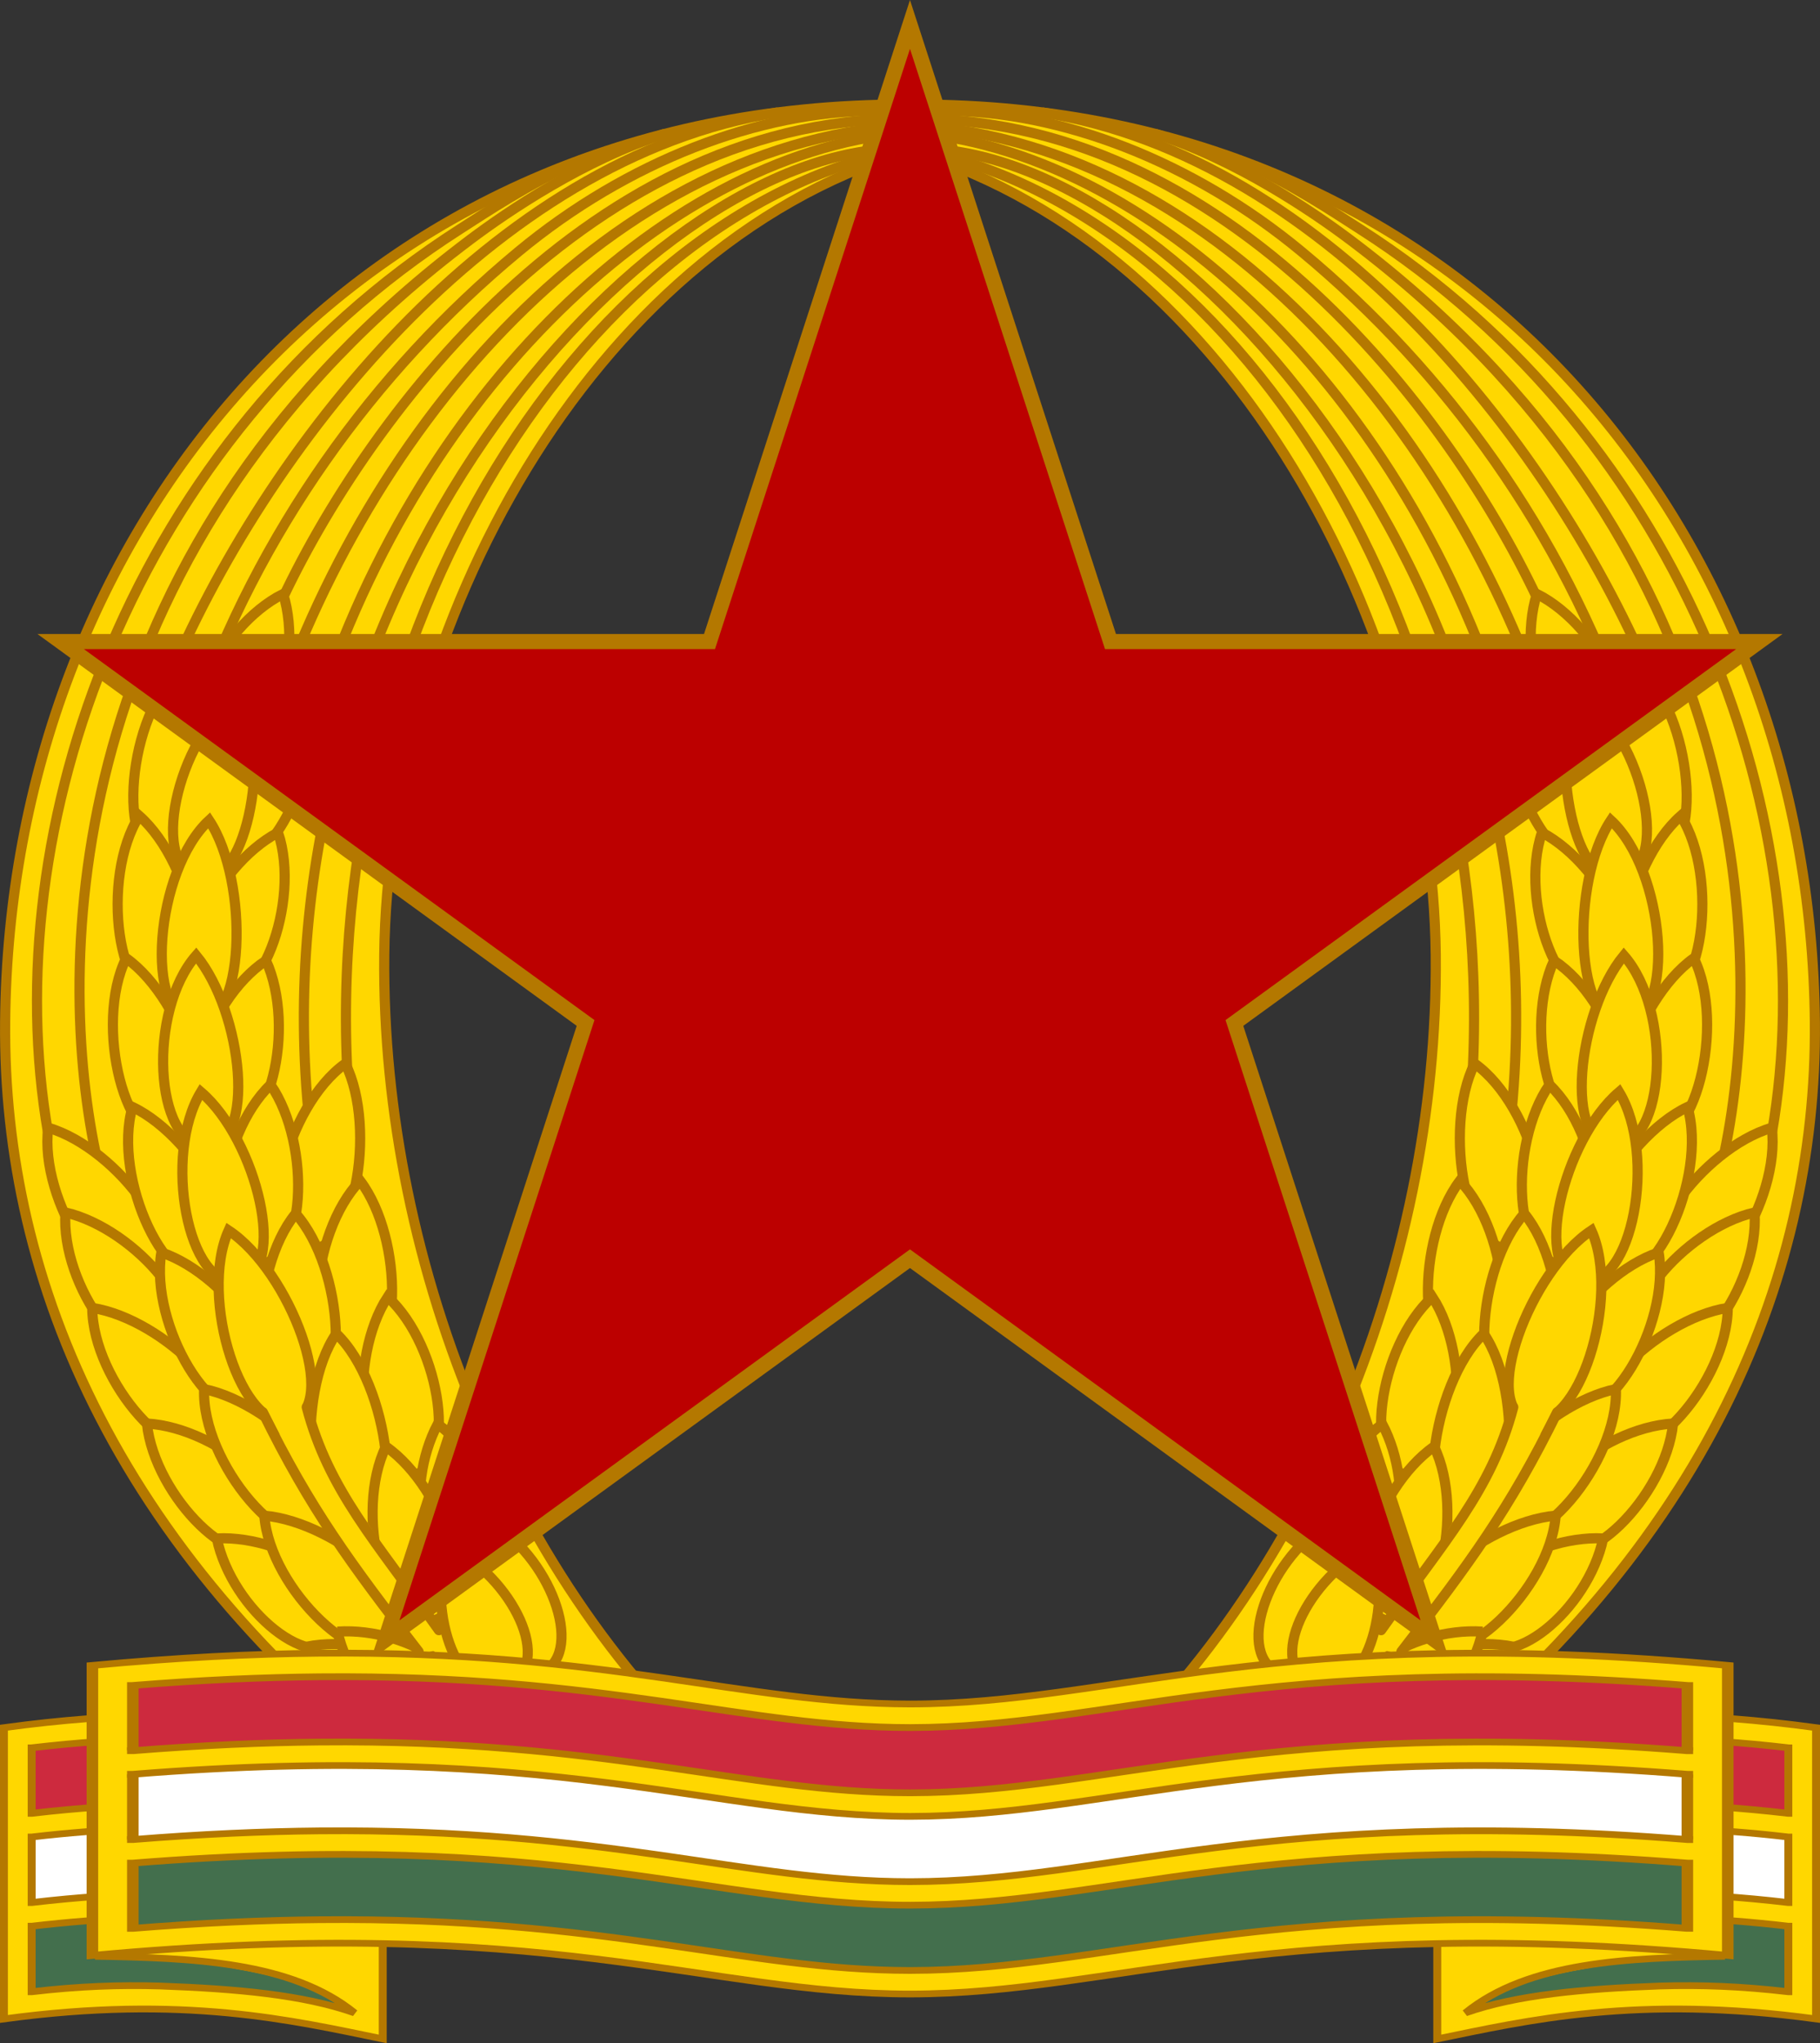 <svg xmlns="http://www.w3.org/2000/svg" height="1122.442" width="1000"><rect width="100%" height="100%" fill="#333333" stroke="none"/><path style="fill:gold;stroke:#b47800;stroke-width:1.812;stroke-linecap:butt;stroke-linejoin:miter;stroke-miterlimit:4;stroke-dasharray:none" d="M222.966 787.75c-54.561-41.015-75.632-90.294-75.197-137.02.808-87.028 62.145-163.798 160.67-163.798v8.526c-56.773 17.458-92.382 85.453-92.97 143.31-.57 56.083 24.143 115.283 64.58 148.981z" transform="matrix(3.077 0 0 3.077 -451.865 -1440.869)"/><g style="fill:none;stroke:#b47800;stroke-width:5.576;stroke-linecap:butt;stroke-linejoin:miter;stroke-miterlimit:4;stroke-dasharray:none"><path d="M145.487 407.538C195.998 242.997 328.748 80.495 496.251 68.922"/><path d="M168.176 410.797C220.868 223.617 362.338 85.34 496.251 73.04"/><path d="M170.097 617.179C138.61 324.864 351.502 85.373 491.651 81.656"/><path d="M496.251 82.01c-179.46 35.349-330.71 275.97-302.843 540.038"/><path d="M148.219 344.52C192.759 239.865 318.727 65.778 496.25 65.299"/><path d="M106.686 393.815c35.061-100.511 97.922-189.047 178.18-255.596 59.704-49.506 132.322-77.356 196.077-77.356"/><path d="M91.707 375.405c52.692-127.01 177.78-288.96 335.702-313.656"/><path d="M52.546 633.526C29.01 520.508 38.464 296.877 258.3 131.668c20.528-15.426 62.83-44.208 107.093-58.177"/><path d="M26.428 622.53C-2.735 454.614 72.46 241.162 252.868 125.791c15.152-9.69 35.75-23.717 66.558-37.985"/></g><path style="fill:gold;stroke:#b47800;stroke-width:5.576;stroke-linecap:butt;stroke-linejoin:miter;stroke-miterlimit:4;stroke-dasharray:none" d="M-1398.834 639.551c17.912 36.236 4.497 108.54-22.967 101.656s-9.919-78.153 22.967-101.656z" transform="matrix(1 0 0 1 1588.586 -55.239)"/><path style="fill:gold;stroke:#b47800;stroke-width:5.576;stroke-linecap:butt;stroke-linejoin:miter;stroke-miterlimit:4;stroke-dasharray:none" d="M-1390.704 703.94c24.278 32.32 23.869 102.61-4.393 100.9-28.262-1.71-23.603-71.743 4.393-100.9z" transform="matrix(1 0 0 1 1588.586 -55.239)"/><path style="fill:gold;stroke:#b47800;stroke-width:5.576;stroke-linecap:butt;stroke-linejoin:miter;stroke-miterlimit:4;stroke-dasharray:none" d="M-1375.586 767.773c29.824 27.283 39.519 95.22 11.427 98.754-28.092 3.535-33.563-64.933-11.427-98.754z" transform="matrix(1 0 0 1 1588.586 -55.239)"/><path style="fill:gold;stroke:#b47800;stroke-width:5.576;stroke-linecap:butt;stroke-linejoin:miter;stroke-miterlimit:4;stroke-dasharray:none" d="M-1348.084 837.583c32.275 24.334 45.888 75.44 18.258 81.62-27.631 6.18-37.09-45.854-18.258-81.62z" transform="matrix(1 0 0 1 1588.586 -55.239)"/><path style="fill:gold;stroke:#b47800;stroke-width:5.576;stroke-linecap:butt;stroke-linejoin:miter;stroke-miterlimit:4;stroke-dasharray:none" d="M-1314.732 894.239c32.892 23.495 47.817 74.232 20.355 81.123-27.462 6.89-38.258-44.883-20.355-81.123z" transform="matrix(1 0 0 1 1588.586 -55.239)"/><path style="fill:gold;stroke:#b47800;stroke-width:5.576;stroke-miterlimit:4;stroke-dasharray:none" d="M-1419.078 449.204c-38.807 11.308-76.556 64.451-52.913 80.028 23.644 15.577 57.839-39.908 52.913-80.028z" transform="matrix(1 0 0 1 1588.586 -55.239)"/><path style="fill:gold;stroke:#b47800;stroke-width:5.576;stroke-miterlimit:4;stroke-dasharray:none" d="M-1435.802 512.617c-35.769 18.829-63.007 79.566-36.73 90.109 26.278 10.543 49.565-51.78 36.73-90.109z" transform="matrix(1 0 0 1 1588.586 -55.239)"/><path style="fill:gold;stroke:#b47800;stroke-width:5.576;stroke-miterlimit:4;stroke-dasharray:none" d="M-1442.428 582.92c-33.636 22.416-52.498 85.785-25.273 93.562 27.224 7.778 41.993-56.761 25.273-93.563z" transform="matrix(1 0 0 1 1588.586 -55.239)"/><path style="fill:gold;stroke:#b47800;stroke-width:5.576;stroke-miterlimit:4;stroke-dasharray:none" d="M-1439.931 651.156c-29.174 27.978-36.653 95.447-8.486 98.32 28.168 2.872 31.412-65.03 8.486-98.32z" transform="matrix(1 0 0 1 1588.586 -55.239)"/><path style="fill:gold;stroke:#b47800;stroke-width:5.576;stroke-miterlimit:4;stroke-dasharray:none" d="M-1426.131 721.975c-25.573 31.303-25.674 104.386 2.634 103.828 28.308-.558 24.153-73.557-2.634-103.828z" transform="matrix(1 0 0 1 1588.586 -55.239)"/><path style="fill:gold;stroke:#b47800;stroke-width:5.576;stroke-miterlimit:4;stroke-dasharray:none" d="M-1403.812 787.905c-22.857 33.338-17.16 112.724 11.002 109.793 28.161-2.93 18.23-81.876-11.002-109.793z" transform="matrix(1 0 0 1 1588.586 -55.239)"/><path style="fill:gold;stroke:#b47800;stroke-width:5.576;stroke-miterlimit:4;stroke-dasharray:none" d="M-1376.544 849.967c-17.575 36.4-1.384 102.696 26.015 95.557 27.4-7.138 7.088-72.36-26.015-95.557z" transform="matrix(1 0 0 1 1588.586 -55.239)"/><path style="fill:gold;stroke:#b47800;stroke-width:5.576;stroke-miterlimit:4;stroke-dasharray:none" d="M-1342.797 904.051c-11.899 38.63 7.012 88.022 33.024 76.842 26.014-11.18 3.192-58.89-33.024-76.842zM-1562.096 674.809c38.778 11.407 80.025 68.346 56.342 83.863-23.683 15.516-61.37-43.755-56.342-83.863z" transform="matrix(1 0 0 1 1588.586 -55.239)"/><path style="fill:gold;stroke:#b47800;stroke-width:5.576;stroke-miterlimit:4;stroke-dasharray:none" d="M-1552.617 721.342c39.362 9.194 81.032 59.291 58.265 76.124-22.767 16.832-61.014-35.796-58.265-76.124z" transform="matrix(1 0 0 1 1588.586 -55.239)"/><path style="fill:gold;stroke:#b47800;stroke-width:5.576;stroke-miterlimit:4;stroke-dasharray:none" d="M-1537.912 773.775c39.939 6.229 88.866 55.709 67.42 74.194-21.446 18.486-67.15-33.774-67.42-74.194z" transform="matrix(1 0 0 1 1588.586 -55.239)"/><path style="fill:gold;stroke:#b47800;stroke-width:5.576;stroke-miterlimit:4;stroke-dasharray:none" d="M-1507.872 837.315c40.356 2.287 89.28 45.415 69.749 65.912-19.533 20.498-65.52-25.712-69.75-65.912z" transform="matrix(1 0 0 1 1588.586 -55.239)"/><path style="fill:gold;stroke:#b47800;stroke-width:5.576;stroke-miterlimit:4;stroke-dasharray:none" d="M-1469.466 900.412c40.378-1.857 87.667 31.514 70.336 53.904-17.33 22.39-62.014-14.349-70.336-53.904z" transform="matrix(1 0 0 1 1588.586 -55.239)"/><path style="fill:gold;stroke:#b47800;stroke-width:5.576;stroke-miterlimit:4;stroke-dasharray:none" d="M-1420.136 959.903c39.698-7.613 86.731 16.573 72.78 41.211-13.951 24.638-58.886-3.252-72.78-41.211zM-1491.991 424.98c24.325 32.283 23.994 106.517-4.27 104.85-28.265-1.669-23.684-75.652 4.27-104.85z" transform="matrix(1 0 0 1 1588.586 -55.239)"/><path style="fill:gold;stroke:#b47800;stroke-width:5.576;stroke-miterlimit:4;stroke-dasharray:none" d="M-1512.084 503.438c30.28 26.776 43.811 97.844 15.783 101.852-28.029 4.008-37.345-67.662-15.783-101.852z" transform="matrix(1 0 0 1 1588.586 -55.239)"/><path style="fill:gold;stroke:#b47800;stroke-width:5.576;stroke-miterlimit:4;stroke-dasharray:none" d="M-1519.25 581.655c32.88 23.511 54.352 93.641 26.886 100.518-27.466 6.877-44.807-64.287-26.886-100.518z" transform="matrix(1 0 0 1 1588.586 -55.239)"/><path style="fill:gold;stroke:#b47800;stroke-width:5.576;stroke-miterlimit:4;stroke-dasharray:none" d="M-1515.78 663.41c36.5 17.368 70.742 81.836 44.912 93.432-25.83 11.596-56.189-54.616-44.912-93.432z" transform="matrix(1 0 0 1 1588.586 -55.239)"/><path style="fill:gold;stroke:#b47800;stroke-width:5.576;stroke-miterlimit:4;stroke-dasharray:none" d="M-1499.94 743.32c38.334 12.821 77.332 70.756 53.096 85.393-24.237 14.637-59.59-45.498-53.095-85.394z" transform="matrix(1 0 0 1 1588.586 -55.239)"/><path style="fill:gold;stroke:#b47800;stroke-width:5.576;stroke-miterlimit:4;stroke-dasharray:none" d="M-1476.432 818.388c39.61 8.055 90.176 61.288 67.904 78.77-22.273 17.481-69.49-38.38-67.904-78.77z" transform="matrix(1 0 0 1 1588.586 -55.239)"/><path style="fill:gold;stroke:#b47800;stroke-width:5.576;stroke-miterlimit:4;stroke-dasharray:none" d="M-1443.347 887.921c40.266 3.538 94.61 49.973 74.45 69.855-20.159 19.881-71.471-29.543-74.45-69.855z" transform="matrix(1 0 0 1 1588.586 -55.239)"/><path style="fill:gold;stroke:#b47800;stroke-width:5.576;stroke-miterlimit:4;stroke-dasharray:none" d="M-1403.13 951.625c40.341-2.561 83.96 27.346 67.022 50.034-16.938 22.689-58.01-10.63-67.021-50.034zM-1433.015 381.535c12.14 38.556-10.046 98.075-36.128 87.058-26.083-11.017.025-68.88 36.128-87.058z" transform="matrix(1 0 0 1 1588.586 -55.239)"/><path style="fill:gold;stroke:#b47800;stroke-width:5.576;stroke-miterlimit:4;stroke-dasharray:none" d="M-1454.857 435.054c15.141 37.479 1.158 110.97-25.712 102.043-26.87-8.926-8.846-81.075 25.712-102.043z" transform="matrix(1 0 0 1 1588.586 -55.239)"/><path style="fill:gold;stroke:#b47800;stroke-width:5.576;stroke-miterlimit:4;stroke-dasharray:none" d="M-1473.687 505.896c22.32 33.7 20.09 114.677-8.02 111.295-28.111-3.383-21.656-83.85 8.02-111.295z" transform="matrix(1 0 0 1 1588.586 -55.239)"/><path style="fill:gold;stroke:#b47800;stroke-width:5.576;stroke-miterlimit:4;stroke-dasharray:none" d="M-1480.803 580.14c25.675 31.22 33.504 105.12 5.195 104.654-28.31-.466-31.883-74.296-5.195-104.654z" transform="matrix(1 0 0 1 1588.586 -55.239)"/><path style="fill:gold;stroke:#b47800;stroke-width:5.576;stroke-miterlimit:4;stroke-dasharray:none" d="M-1478.198 655.163c30.761 26.223 48.519 99.408 20.568 103.923-27.952 4.516-41.507-69.348-20.568-103.923z" transform="matrix(1 0 0 1 1588.586 -55.239)"/><path style="fill:gold;stroke:#b47800;stroke-width:5.576;stroke-miterlimit:4;stroke-dasharray:none" d="M-1462.975 731.241c33.71 22.307 61.685 96.468 34.486 104.334-27.199 7.866-51.085-67.478-34.486-104.334z" transform="matrix(1 0 0 1 1588.586 -55.239)"/><path style="fill:gold" d="M-1430.808 800.498c2.222 35.484 70.51 131.992 84.26 148.25l-2.13 13.03-9.208 2.334c-49.107-62.764-70.536-108.64-95.634-156.999z" transform="matrix(1 0 0 1 1588.586 -55.239)"/><path style="fill:none;stroke:#b47800;stroke-width:5.576;stroke-linecap:round;stroke-linejoin:miter;stroke-miterlimit:4;stroke-dasharray:none" d="M-1420.055 828.342c11.975 45.606 37.862 73.531 72.638 122.503M-1444.168 831.182c25.835 52.647 48.3 83.269 85.584 131.415" transform="matrix(1 0 0 1 1588.586 -55.239)"/><path style="fill:gold;stroke:#b47800;stroke-width:1.812;stroke-linecap:butt;stroke-linejoin:miter;stroke-miterlimit:4;stroke-dasharray:none" d="M222.966 787.75c-54.561-41.015-75.632-90.294-75.197-137.02.808-87.028 62.145-163.798 160.67-163.798v8.526c-56.773 17.458-92.382 85.453-92.97 143.31-.57 56.083 24.143 115.283 64.58 148.981z" transform="matrix(-3.077 0 0 3.077 1451.865 -1440.869)"/><g style="fill:none;stroke:#b47800;stroke-width:5.576;stroke-linecap:butt;stroke-linejoin:miter;stroke-miterlimit:4;stroke-dasharray:none"><path d="M854.513 407.538C804.002 242.997 671.252 80.495 503.749 68.922"/><path d="M831.824 410.797C779.132 223.617 637.662 85.34 503.749 73.04"/><path d="M829.903 617.179C861.39 324.864 648.498 85.373 508.349 81.656"/><path d="M503.749 82.01c179.46 35.349 330.71 275.97 302.843 540.038"/><path d="M851.781 344.52C807.241 239.865 681.273 65.778 503.75 65.299"/><path d="M893.314 393.815c-35.061-100.511-97.922-189.047-178.18-255.596-59.704-49.506-132.322-77.356-196.077-77.356"/><path d="M908.293 375.405c-52.692-127.01-177.78-288.96-335.702-313.656"/><path d="M947.454 633.526C970.99 520.508 961.535 296.877 741.7 131.668c-20.528-15.426-62.83-44.208-107.093-58.177"/><path d="M973.572 622.53c29.163-167.916-46.033-381.368-226.44-496.739-15.152-9.69-35.75-23.717-66.558-37.985"/></g><path style="fill:gold;stroke:#b47800;stroke-width:5.576;stroke-linecap:butt;stroke-linejoin:miter;stroke-miterlimit:4;stroke-dasharray:none" d="M-1398.834 639.551c17.912 36.236 4.497 108.54-22.967 101.656s-9.919-78.153 22.967-101.656z" transform="matrix(-1 0 0 1 -588.586 -55.239)"/><path style="fill:gold;stroke:#b47800;stroke-width:5.576;stroke-linecap:butt;stroke-linejoin:miter;stroke-miterlimit:4;stroke-dasharray:none" d="M-1390.704 703.94c24.278 32.32 23.869 102.61-4.393 100.9-28.262-1.71-23.603-71.743 4.393-100.9z" transform="matrix(-1 0 0 1 -588.586 -55.239)"/><path style="fill:gold;stroke:#b47800;stroke-width:5.576;stroke-linecap:butt;stroke-linejoin:miter;stroke-miterlimit:4;stroke-dasharray:none" d="M-1375.586 767.773c29.824 27.283 39.519 95.22 11.427 98.754-28.092 3.535-33.563-64.933-11.427-98.754z" transform="matrix(-1 0 0 1 -588.586 -55.239)"/><path style="fill:gold;stroke:#b47800;stroke-width:5.576;stroke-linecap:butt;stroke-linejoin:miter;stroke-miterlimit:4;stroke-dasharray:none" d="M-1348.084 837.583c32.275 24.334 45.888 75.44 18.258 81.62-27.631 6.18-37.09-45.854-18.258-81.62z" transform="matrix(-1 0 0 1 -588.586 -55.239)"/><path style="fill:gold;stroke:#b47800;stroke-width:5.576;stroke-linecap:butt;stroke-linejoin:miter;stroke-miterlimit:4;stroke-dasharray:none" d="M-1314.732 894.239c32.892 23.495 47.817 74.232 20.355 81.123-27.462 6.89-38.258-44.883-20.355-81.123z" transform="matrix(-1 0 0 1 -588.586 -55.239)"/><path style="fill:gold;stroke:#b47800;stroke-width:5.576;stroke-miterlimit:4;stroke-dasharray:none" d="M-1419.078 449.204c-38.807 11.308-76.556 64.451-52.913 80.028 23.644 15.577 57.839-39.908 52.913-80.028z" transform="matrix(-1 0 0 1 -588.586 -55.239)"/><path style="fill:gold;stroke:#b47800;stroke-width:5.576;stroke-miterlimit:4;stroke-dasharray:none" d="M-1435.802 512.617c-35.769 18.829-63.007 79.566-36.73 90.109 26.278 10.543 49.565-51.78 36.73-90.109z" transform="matrix(-1 0 0 1 -588.586 -55.239)"/><path style="fill:gold;stroke:#b47800;stroke-width:5.576;stroke-miterlimit:4;stroke-dasharray:none" d="M-1442.428 582.92c-33.636 22.416-52.498 85.785-25.273 93.562 27.224 7.778 41.993-56.761 25.273-93.563z" transform="matrix(-1 0 0 1 -588.586 -55.239)"/><path style="fill:gold;stroke:#b47800;stroke-width:5.576;stroke-miterlimit:4;stroke-dasharray:none" d="M-1439.931 651.156c-29.174 27.978-36.653 95.447-8.486 98.32 28.168 2.872 31.412-65.03 8.486-98.32z" transform="matrix(-1 0 0 1 -588.586 -55.239)"/><path style="fill:gold;stroke:#b47800;stroke-width:5.576;stroke-miterlimit:4;stroke-dasharray:none" d="M-1426.131 721.975c-25.573 31.303-25.674 104.386 2.634 103.828 28.308-.558 24.153-73.557-2.634-103.828z" transform="matrix(-1 0 0 1 -588.586 -55.239)"/><path style="fill:gold;stroke:#b47800;stroke-width:5.576;stroke-miterlimit:4;stroke-dasharray:none" d="M-1403.812 787.905c-22.857 33.338-17.16 112.724 11.002 109.793 28.161-2.93 18.23-81.876-11.002-109.793z" transform="matrix(-1 0 0 1 -588.586 -55.239)"/><path style="fill:gold;stroke:#b47800;stroke-width:5.576;stroke-miterlimit:4;stroke-dasharray:none" d="M-1376.544 849.967c-17.575 36.4-1.384 102.696 26.015 95.557 27.4-7.138 7.088-72.36-26.015-95.557z" transform="matrix(-1 0 0 1 -588.586 -55.239)"/><path style="fill:gold;stroke:#b47800;stroke-width:5.576;stroke-miterlimit:4;stroke-dasharray:none" d="M-1342.797 904.051c-11.899 38.63 7.012 88.022 33.024 76.842 26.014-11.18 3.192-58.89-33.024-76.842zM-1562.096 674.809c38.778 11.407 80.025 68.346 56.342 83.863-23.683 15.516-61.37-43.755-56.342-83.863z" transform="matrix(-1 0 0 1 -588.586 -55.239)"/><path style="fill:gold;stroke:#b47800;stroke-width:5.576;stroke-miterlimit:4;stroke-dasharray:none" d="M-1552.617 721.342c39.362 9.194 81.032 59.291 58.265 76.124-22.767 16.832-61.014-35.796-58.265-76.124z" transform="matrix(-1 0 0 1 -588.586 -55.239)"/><path style="fill:gold;stroke:#b47800;stroke-width:5.576;stroke-miterlimit:4;stroke-dasharray:none" d="M-1537.912 773.775c39.939 6.229 88.866 55.709 67.42 74.194-21.446 18.486-67.15-33.774-67.42-74.194z" transform="matrix(-1 0 0 1 -588.586 -55.239)"/><path style="fill:gold;stroke:#b47800;stroke-width:5.576;stroke-miterlimit:4;stroke-dasharray:none" d="M-1507.872 837.315c40.356 2.287 89.28 45.415 69.749 65.912-19.533 20.498-65.52-25.712-69.75-65.912z" transform="matrix(-1 0 0 1 -588.586 -55.239)"/><path style="fill:gold;stroke:#b47800;stroke-width:5.576;stroke-miterlimit:4;stroke-dasharray:none" d="M-1469.466 900.412c40.378-1.857 87.667 31.514 70.336 53.904-17.33 22.39-62.014-14.349-70.336-53.904z" transform="matrix(-1 0 0 1 -588.586 -55.239)"/><path style="fill:gold;stroke:#b47800;stroke-width:5.576;stroke-miterlimit:4;stroke-dasharray:none" d="M-1420.136 959.903c39.698-7.613 86.731 16.573 72.78 41.211-13.951 24.638-58.886-3.252-72.78-41.211zM-1491.991 424.98c24.325 32.283 23.994 106.517-4.27 104.85-28.265-1.669-23.684-75.652 4.27-104.85z" transform="matrix(-1 0 0 1 -588.586 -55.239)"/><path style="fill:gold;stroke:#b47800;stroke-width:5.576;stroke-miterlimit:4;stroke-dasharray:none" d="M-1512.084 503.438c30.28 26.776 43.811 97.844 15.783 101.852-28.029 4.008-37.345-67.662-15.783-101.852z" transform="matrix(-1 0 0 1 -588.586 -55.239)"/><path style="fill:gold;stroke:#b47800;stroke-width:5.576;stroke-miterlimit:4;stroke-dasharray:none" d="M-1519.25 581.655c32.88 23.511 54.352 93.641 26.886 100.518-27.466 6.877-44.807-64.287-26.886-100.518z" transform="matrix(-1 0 0 1 -588.586 -55.239)"/><path style="fill:gold;stroke:#b47800;stroke-width:5.576;stroke-miterlimit:4;stroke-dasharray:none" d="M-1515.78 663.41c36.5 17.368 70.742 81.836 44.912 93.432-25.83 11.596-56.189-54.616-44.912-93.432z" transform="matrix(-1 0 0 1 -588.586 -55.239)"/><path style="fill:gold;stroke:#b47800;stroke-width:5.576;stroke-miterlimit:4;stroke-dasharray:none" d="M-1499.94 743.32c38.334 12.821 77.332 70.756 53.096 85.393-24.237 14.637-59.59-45.498-53.095-85.394z" transform="matrix(-1 0 0 1 -588.586 -55.239)"/><path style="fill:gold;stroke:#b47800;stroke-width:5.576;stroke-miterlimit:4;stroke-dasharray:none" d="M-1476.432 818.388c39.61 8.055 90.176 61.288 67.904 78.77-22.273 17.481-69.49-38.38-67.904-78.77z" transform="matrix(-1 0 0 1 -588.586 -55.239)"/><path style="fill:gold;stroke:#b47800;stroke-width:5.576;stroke-miterlimit:4;stroke-dasharray:none" d="M-1443.347 887.921c40.266 3.538 94.61 49.973 74.45 69.855-20.159 19.881-71.471-29.543-74.45-69.855z" transform="matrix(-1 0 0 1 -588.586 -55.239)"/><path style="fill:gold;stroke:#b47800;stroke-width:5.576;stroke-miterlimit:4;stroke-dasharray:none" d="M-1403.13 951.625c40.341-2.561 83.96 27.346 67.022 50.034-16.938 22.689-58.01-10.63-67.021-50.034zM-1433.015 381.535c12.14 38.556-10.046 98.075-36.128 87.058-26.083-11.017.025-68.88 36.128-87.058z" transform="matrix(-1 0 0 1 -588.586 -55.239)"/><path style="fill:gold;stroke:#b47800;stroke-width:5.576;stroke-miterlimit:4;stroke-dasharray:none" d="M-1454.857 435.054c15.141 37.479 1.158 110.97-25.712 102.043-26.87-8.926-8.846-81.075 25.712-102.043z" transform="matrix(-1 0 0 1 -588.586 -55.239)"/><path style="fill:gold;stroke:#b47800;stroke-width:5.576;stroke-miterlimit:4;stroke-dasharray:none" d="M-1473.687 505.896c22.32 33.7 20.09 114.677-8.02 111.295-28.111-3.383-21.656-83.85 8.02-111.295z" transform="matrix(-1 0 0 1 -588.586 -55.239)"/><path style="fill:gold;stroke:#b47800;stroke-width:5.576;stroke-miterlimit:4;stroke-dasharray:none" d="M-1480.803 580.14c25.675 31.22 33.504 105.12 5.195 104.654-28.31-.466-31.883-74.296-5.195-104.654z" transform="matrix(-1 0 0 1 -588.586 -55.239)"/><path style="fill:gold;stroke:#b47800;stroke-width:5.576;stroke-miterlimit:4;stroke-dasharray:none" d="M-1478.198 655.163c30.761 26.223 48.519 99.408 20.568 103.923-27.952 4.516-41.507-69.348-20.568-103.923z" transform="matrix(-1 0 0 1 -588.586 -55.239)"/><path style="fill:gold;stroke:#b47800;stroke-width:5.576;stroke-miterlimit:4;stroke-dasharray:none" d="M-1462.975 731.241c33.71 22.307 61.685 96.468 34.486 104.334-27.199 7.866-51.085-67.478-34.486-104.334z" transform="matrix(-1 0 0 1 -588.586 -55.239)"/><path style="fill:gold" d="M-1430.808 800.498c2.222 35.484 70.51 131.992 84.26 148.25l-2.13 13.03-9.208 2.334c-49.107-62.764-70.536-108.64-95.634-156.999z" transform="matrix(-1 0 0 1 -588.586 -55.239)"/><path style="fill:none;stroke:#b47800;stroke-width:5.576;stroke-linecap:round;stroke-linejoin:miter;stroke-miterlimit:4;stroke-dasharray:none" d="M-1420.055 828.342c11.975 45.606 37.862 73.531 72.638 122.503M-1444.168 831.182c25.835 52.647 48.3 83.269 85.584 131.415" transform="matrix(-1 0 0 1 -588.586 -55.239)"/><path d="M-583.569 364.064c-14.767 0-31.948.245-56.244.344-11.551.184-24.51 1.267-39.28 3.626v86.218c45.288-7.233 72.898.469 95.524 5.92z" style="fill:gold;stroke:#b47800;stroke-width:2;stroke-linecap:butt;stroke-linejoin:miter;stroke-miterlimit:4;stroke-dasharray:none" transform="matrix(2.179 0 0 1.856 1481.898 266.09)"/><path d="M-586.777 403.912c-17.175-3.74-35.083-7.024-48.901-6-12.244-.094-24.423.86-36.549 2.651v19.49c12.802-1.964 25.603-2.529 38.405-2.74 12.333-.497 29.562 2.558 46.34 6.044" style="fill:#fff" transform="matrix(2.179 0 0 1.856 1481.898 266.09)"/><path d="M-586.046 377.464c-17.372-3.757-35.588-7.11-49.633-6.07-12.244-.094-24.422.86-36.548 2.651v19.49c12.801-1.964 25.603-2.529 38.405-2.74 12.582-.507 30.26 2.682 47.357 6.256" style="fill:#cd2a3e" transform="matrix(2.179 0 0 1.856 1481.898 266.09)"/><path d="M-587.332 377.07c-14.262-3.247-30.906-6.004-52.48-5.661-9.703.154-20.397.942-32.324 2.588" style="fill:none;stroke:#b47800;stroke-width:2;stroke-linecap:butt;stroke-linejoin:miter;stroke-miterlimit:4;stroke-dasharray:none" transform="matrix(2.179 0 0 1.856 1481.898 266.09)"/><path d="M-649.329 435.343c-18.709-8.74 23.99-12.484-5.706-10.284-12.244-.094-5.066.154-17.192 1.945v19.49c12.802-1.965 25.603-1.967 38.405-2.178 19.9 2.494 24.812 2.299 41.865 7.78-5.086-8.913-32.793-14.79-57.372-16.753z" style="fill:#436f4d" transform="matrix(2.179 0 0 1.856 1481.898 266.09)"/><path d="M-672.094 373.006v20.308m0 7.071v19.43m0 7.062v18.984M-673.094 426.806h.995c37.101-5.107 62.308-1.863 82.601 2.599M-673.094 419.804h1.003c11.91-1.642 22.589-2.428 32.278-2.582 20.336-.323 36.292 2.108 50.001 5.108M-673.094 400.406h.958c37.669-5.19 63.08-1.772 83.533 2.792M-673.094 393.387h1.092c11.873-1.634 22.524-2.417 32.19-2.57 21.079-.335 37.451 2.29 51.494 5.439M-673.094 446.211h.987c11.915-1.643 22.163-2.055 32.357-1.71 19.5.83 36.214 2.647 49.07 7.958-15.883-15.211-41.098-16.293-65.45-16.75" style="fill:none;stroke:#b47800;stroke-width:2;stroke-linecap:butt;stroke-linejoin:miter;stroke-miterlimit:4;stroke-dasharray:none" transform="matrix(2.179 0 0 1.856 1481.898 266.09)"/><path d="M-583.569 364.064c-14.767 0-31.948.245-56.244.344-11.551.184-24.51 1.267-39.28 3.626v86.218c45.288-7.233 72.898.469 95.524 5.92z" style="fill:gold;stroke:#b47800;stroke-width:2;stroke-linecap:butt;stroke-linejoin:miter;stroke-miterlimit:4;stroke-dasharray:none" transform="matrix(-2.179 0 0 1.856 -481.898 266.09)"/><path d="M-586.777 403.912c-17.175-3.74-35.083-7.024-48.901-6-12.244-.094-24.423.86-36.549 2.651v19.49c12.802-1.964 25.603-2.529 38.405-2.74 12.333-.497 29.562 2.558 46.34 6.044" style="fill:#fff" transform="matrix(-2.179 0 0 1.856 -481.898 266.09)"/><path d="M-586.046 377.464c-17.372-3.757-35.588-7.11-49.633-6.07-12.244-.094-24.422.86-36.548 2.651v19.49c12.801-1.964 25.603-2.529 38.405-2.74 12.582-.507 30.26 2.682 47.357 6.256" style="fill:#cd2a3e" transform="matrix(-2.179 0 0 1.856 -481.898 266.09)"/><path d="M-587.332 377.07c-14.262-3.247-30.906-6.004-52.48-5.661-9.703.154-20.397.942-32.324 2.588" style="fill:none;stroke:#b47800;stroke-width:2;stroke-linecap:butt;stroke-linejoin:miter;stroke-miterlimit:4;stroke-dasharray:none" transform="matrix(-2.179 0 0 1.856 -481.898 266.09)"/><path d="M-649.329 435.343c-18.709-8.74 23.99-12.484-5.706-10.284-12.244-.094-5.066.154-17.192 1.945v19.49c12.802-1.965 25.603-1.967 38.405-2.178 19.9 2.494 24.812 2.299 41.865 7.78-5.086-8.913-32.793-14.79-57.372-16.753z" style="fill:#436f4d" transform="matrix(-2.179 0 0 1.856 -481.898 266.09)"/><path d="M-672.094 373.006v20.308m0 7.071v19.43m0 7.062v18.984M-673.094 426.806h.995c37.101-5.107 62.308-1.863 82.601 2.599M-673.094 419.804h1.003c11.91-1.642 22.589-2.428 32.278-2.582 20.336-.323 36.292 2.108 50.001 5.108M-673.094 400.406h.958c37.669-5.19 63.08-1.772 83.533 2.792M-673.094 393.387h1.092c11.873-1.634 22.524-2.417 32.19-2.57 21.079-.335 37.451 2.29 51.494 5.439M-673.094 446.211h.987c11.915-1.643 22.163-2.055 32.357-1.71 19.5.83 36.214 2.647 49.07 7.958-15.883-15.211-41.098-16.293-65.45-16.75" style="fill:none;stroke:#b47800;stroke-width:2;stroke-linecap:butt;stroke-linejoin:miter;stroke-miterlimit:4;stroke-dasharray:none" transform="matrix(-2.179 0 0 1.856 -481.898 266.09)"/><path d="M499.988 81.318 389.836 420.365H33.344l288.41 209.538L211.602 968.95l288.386-209.538 288.41 209.538-110.152-339.047 288.41-209.538H610.163L499.988 81.318Z" style="fill:#bc0000;fill-rule:nonzero;stroke:#b47800;stroke-width:8.296;stroke-miterlimit:4;stroke-dasharray:none" transform="translate(0 -67.895)"/><path d="M40.281 459.737c-11.551.184-24.51 1.267-39.281 3.626v86.218C79.78 537 107.206 561.05 142.656 561.05c35.39-.057 62.844-24.035 141.531-11.469v-86.219c-78.687-12.566-106.141 11.413-141.53 11.47l-.126-.001c-28.746-.046-52.266-15.887-102.25-15.094z" style="fill:gold;stroke:#b47800;stroke-width:2;stroke-linecap:butt;stroke-linejoin:miter;stroke-miterlimit:4;stroke-dasharray:none" transform="matrix(3.173 0 0 1.848 47.6 58.667)"/><path d="M7.867 522.333v19.49c12.802-1.964 25.603-2.53 38.405-2.74 26.971-1.086 77.36 14.81 95.238 15.07 18.687.879 68.941-15.9 92.587-14.85 14.843-.374 29.277.273 43.178 2.254V522.29c-13.387-1.744-27.066-2.467-40.924-2.563-34.527.478-72.826 14.463-91.305 15.07-19.593.63-70.934-17.315-100.63-15.115-12.244-.094-24.423.861-36.549 2.652z" style="fill:#436f4d" transform="matrix(3.173 0 0 1.848 47.6 58.667)"/><path d="M7.867 495.893v19.49c12.802-1.964 25.603-2.53 38.405-2.74 26.971-1.087 77.36 14.81 95.238 15.07 18.687.879 68.941-15.9 92.587-14.85 14.843-.374 29.277.273 43.178 2.254V495.85c-13.387-1.744-27.066-2.467-40.924-2.564-34.527.479-72.826 14.464-91.305 15.07-19.593.63-70.934-17.314-100.63-15.114-12.244-.094-24.423.86-36.549 2.652z" style="fill:#fff" transform="matrix(3.173 0 0 1.848 47.6 58.667)"/><path d="M7.867 469.375v19.49c12.801-1.964 25.603-2.53 38.404-2.74 26.972-1.087 77.36 14.81 95.239 15.07 18.687.879 68.94-15.9 92.587-14.85 14.842-.374 29.277.273 43.177 2.254v-19.268c-13.387-1.744-27.066-2.467-40.924-2.564-34.526.479-72.825 14.464-91.305 15.07-19.592.63-70.933-17.314-100.63-15.114-12.244-.094-24.422.86-36.548 2.652z" style="fill:#cd2a3e" transform="matrix(3.173 0 0 1.848 47.6 58.667)"/><path d="M277.275 469.334c-73.422-10.127-100.286 12.443-134.619 12.498h-.125c-28.746-.046-52.266-15.887-102.25-15.094-9.702.154-20.396.943-32.324 2.589M7 541.54h.987c11.915-1.643 22.6-2.43 32.294-2.584 49.984-.793 73.504 15.048 102.25 15.094h.125c34.31-.055 61.16-22.593 134.465-12.52h1.067M8 468.335v20.308m0 7.072v19.429m0 7.062v18.984M277.188 468.335v20.371m0 7.094v19.312m0 7.063v19.015M7 522.135h.995c73.449-10.11 100.281 12.51 134.661 12.51 34.32-.055 61.175-22.606 134.529-12.51h1.003" style="fill:none;stroke:#b47800;stroke-width:2;stroke-linecap:butt;stroke-linejoin:miter;stroke-miterlimit:4;stroke-dasharray:none" transform="matrix(3.173 0 0 1.848 47.6 58.667)"/><path d="M7 515.133h1.003c11.91-1.641 22.589-2.428 32.278-2.582 49.984-.793 73.504 15.048 102.25 15.094h.125c34.326-.055 61.186-22.616 134.573-12.505h.959M7 495.736h.958c73.477-10.124 100.312 12.504 134.698 12.504 34.327-.055 61.187-22.616 134.577-12.504h.955" style="fill:none;stroke:#b47800;stroke-width:2;stroke-linecap:butt;stroke-linejoin:miter;stroke-miterlimit:4;stroke-dasharray:none" transform="matrix(3.173 0 0 1.848 47.6 58.667)"/><path d="M7 488.716h1.091c11.874-1.633 22.525-2.416 32.19-2.57 49.984-.793 73.504 15.048 102.25 15.094h.125c34.312-.055 61.163-22.597 134.48-12.517h1.052" style="fill:none;stroke:#b47800;stroke-width:2;stroke-linecap:butt;stroke-linejoin:miter;stroke-miterlimit:4;stroke-dasharray:none" transform="matrix(3.173 0 0 1.848 47.6 58.667)"/></svg>